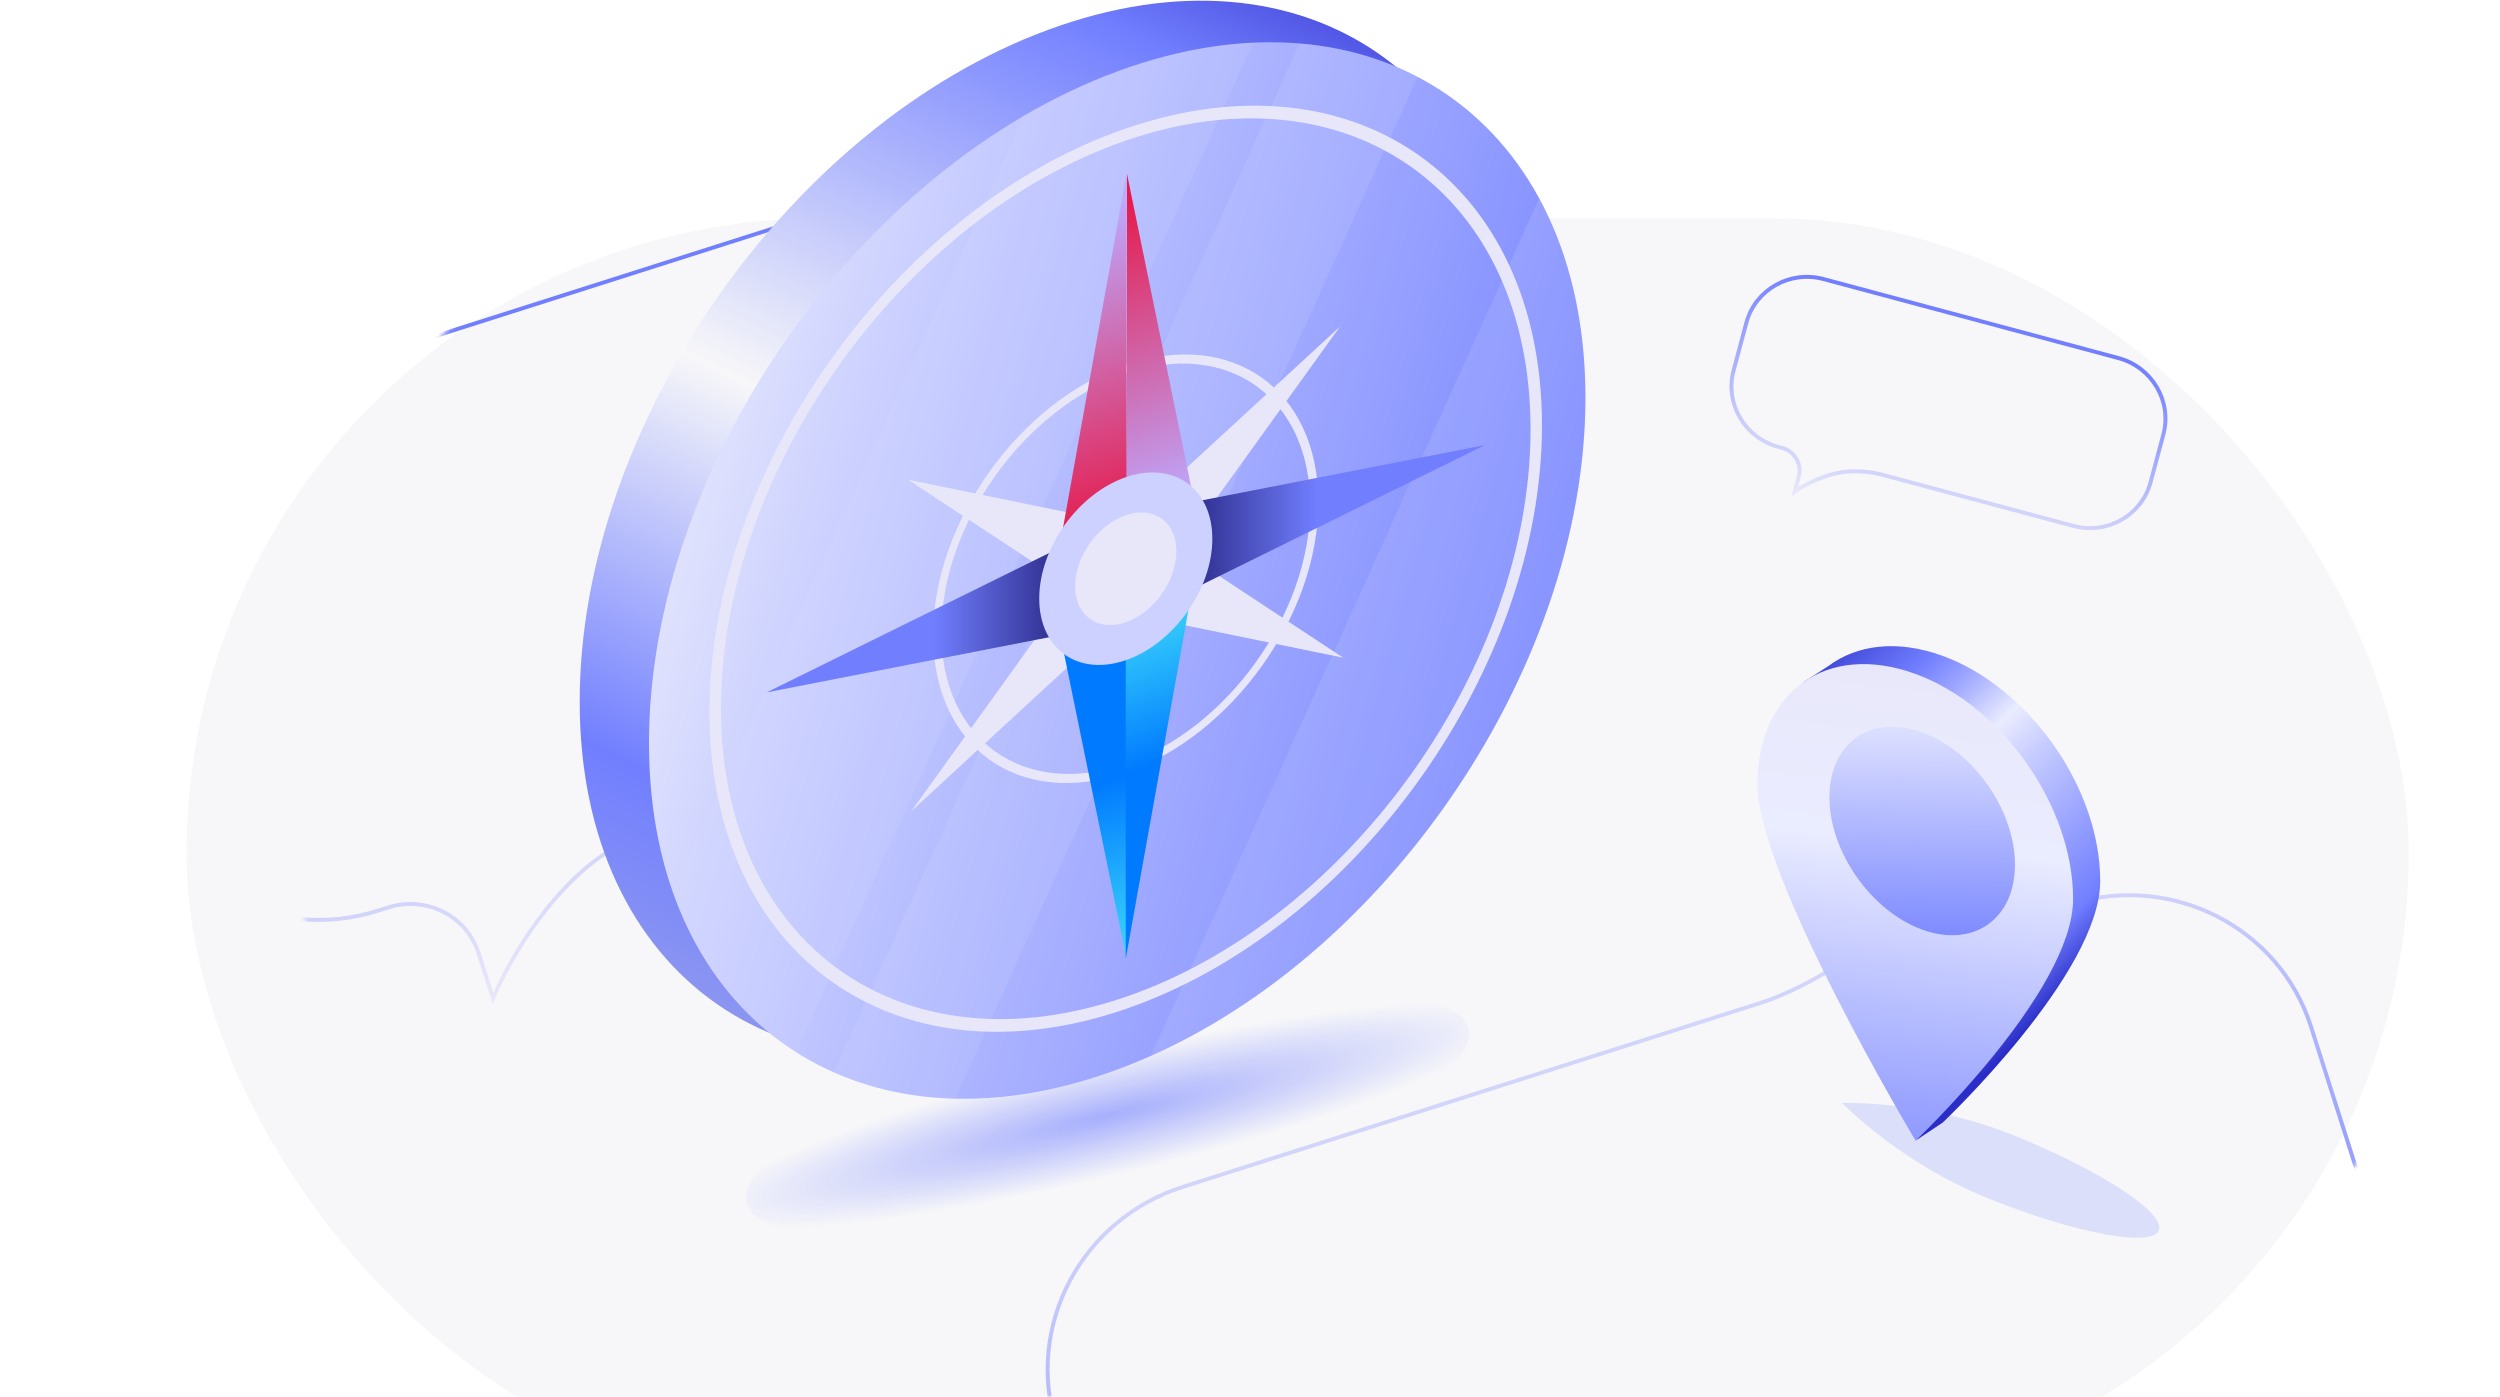 <svg width="630" height="352" viewBox="0 0 630 352" fill="none" xmlns="http://www.w3.org/2000/svg">
<g clip-path="url(#clip0_3032_6230)">
<g filter="url(#filter0_i_3032_6230)">
<rect x="70" y="32" width="560" height="320" rx="160" fill="#F7F7F9"/>
</g>
<mask id="mask0_3032_6230" style="mask-type:alpha" maskUnits="userSpaceOnUse" x="70" y="32" width="560" height="320">
<rect x="70.5" y="32.5" width="559" height="319" rx="159.5" fill="#FBFAFA" stroke="url(#paint0_linear_3032_6230)"/>
</mask>
<g mask="url(#mask0_3032_6230)">
<path d="M562.059 355.232C587.656 347.08 601.915 320.085 593.906 294.936L582.371 258.714C574.362 233.565 547.118 219.786 521.521 227.938C521.167 228.05 518.302 228.951 517.947 229.042C508.668 231.408 499.084 226.28 496.191 217.196L492.571 205.828C492.571 205.828 484.597 225.516 469.243 238.616C462.351 244.495 451.232 250.322 443.689 252.724L298.074 299.096C272.476 307.248 258.218 334.244 266.227 359.392L277.762 395.614C285.771 420.763 313.014 434.542 338.612 426.39L562.059 355.232Z" stroke="url(#paint1_linear_3032_6230)"/>
</g>
<mask id="mask1_3032_6230" style="mask-type:alpha" maskUnits="userSpaceOnUse" x="70" y="32" width="560" height="320">
<rect x="70.5" y="32.5" width="559" height="319" rx="159.5" fill="#F7F7F9" stroke="url(#paint2_linear_3032_6230)"/>
</mask>
<g mask="url(#mask1_3032_6230)">
<path d="M54.749 102.185C29.151 110.337 14.893 137.333 22.902 162.482L34.437 198.703C42.446 223.852 69.689 237.631 95.287 229.48C95.64 229.367 98.506 228.466 98.861 228.375C108.14 226.01 117.724 231.138 120.616 240.221L124.237 251.59C124.237 251.59 132.211 231.901 147.565 218.801C154.456 212.922 165.576 207.095 173.119 204.693L318.734 158.321C344.332 150.169 358.59 123.174 350.581 98.025L339.046 61.803C331.037 36.654 303.794 22.875 278.196 31.027L54.749 102.185Z" stroke="url(#paint3_linear_3032_6230)"/>
</g>
<path d="M459.544 70.328C451.035 68.048 442.322 72.977 440.082 81.336L436.856 93.376C434.616 101.735 439.698 110.36 448.206 112.64C448.324 112.671 449.274 112.93 449.388 112.967C452.368 113.956 454.106 117.068 453.297 120.087L452.285 123.866C452.285 123.866 457.97 119.842 464.526 118.944C467.469 118.54 471.57 118.9 474.077 119.572L522.478 132.541C530.987 134.821 539.7 129.892 541.94 121.533L545.166 109.493C547.406 101.134 542.324 92.509 533.816 90.229L459.544 70.328Z" stroke="url(#paint4_linear_3032_6230)"/>
<g filter="url(#filter1_f_3032_6230)">
<ellipse cx="93.535" cy="22.338" rx="93.535" ry="22.338" transform="matrix(-0.972 0.234 0.234 0.972 364.825 237.549)" fill="url(#paint5_radial_3032_6230)" fill-opacity="0.6"/>
</g>
<g filter="url(#filter2_f_3032_6230)">
<path d="M544.013 310.052C542.247 314.443 522.948 310.817 500.907 301.953C478.867 293.089 464.198 277.951 464.198 277.951C464.198 277.951 485.263 277.186 507.303 286.05C529.343 294.915 545.779 305.66 544.013 310.052Z" fill="#717FFF" fill-opacity="0.2"/>
</g>
<path d="M146.083 176.825C146.083 246.284 198.909 283.102 264.075 259.061C329.24 235.02 382.067 159.224 382.067 89.766C382.067 20.307 329.24 -16.511 264.075 7.53C198.909 31.57 146.083 107.367 146.083 176.825Z" fill="url(#paint6_linear_3032_6230)"/>
<path d="M163.542 187.301C163.542 256.759 216.369 293.578 281.535 269.537C346.7 245.496 399.527 169.7 399.527 100.241C399.527 30.783 346.7 -6.035 281.535 18.005C216.369 42.046 163.542 117.842 163.542 187.301Z" fill="url(#paint7_linear_3032_6230)"/>
<path d="M387.871 49.971L290.022 266.086C351.226 238.87 399.527 166.658 399.527 100.241C399.527 80.688 395.341 63.721 387.871 49.971Z" fill="#DADEFD" fill-opacity="0.15"/>
<path d="M240.696 276.866L357.272 19.389C348.364 14.719 338.338 11.838 327.48 10.946L210.088 270.226C219.318 274.317 229.616 276.597 240.696 276.866Z" fill="#DADEFD" fill-opacity="0.15"/>
<path d="M200.589 265.139L315.767 10.752C304.933 11.253 293.44 13.614 281.535 18.006C273.499 20.97 265.651 24.722 258.067 29.151L169.519 224.723C175.74 242.416 186.538 256.196 200.589 265.139Z" fill="#DADEFD" fill-opacity="0.15"/>
<path fill-rule="evenodd" clip-rule="evenodd" d="M283.687 35.437C340.025 16.039 385.696 48.615 385.696 108.199C385.696 167.784 340.025 231.812 283.687 251.21C227.349 270.609 181.678 238.032 181.678 178.448C181.678 118.864 227.349 54.836 283.687 35.437ZM283.687 32.392C341.615 12.446 388.575 45.942 388.575 107.208C388.575 168.474 341.615 234.309 283.687 254.256C225.759 274.202 178.799 240.706 178.799 179.44C178.799 118.174 225.759 52.338 283.687 32.392Z" fill="#E8E7F9"/>
<path fill-rule="evenodd" clip-rule="evenodd" d="M283.687 94.165C309.357 85.326 330.167 100.17 330.167 127.319C330.167 154.468 309.357 183.642 283.687 192.481C258.017 201.32 237.207 186.477 237.207 159.328C237.207 132.178 258.017 103.004 283.687 94.165ZM283.687 91.99C310.493 82.76 332.223 98.26 332.223 126.611C332.223 154.961 310.493 185.426 283.687 194.656C256.881 203.886 235.151 188.386 235.151 160.036C235.151 131.685 256.881 101.22 283.687 91.99Z" fill="#E8E7F9"/>
<path d="M229.671 204.382L289.344 149.426L278.03 137.221L229.671 204.382Z" fill="#E8E7F9"/>
<path d="M337.704 82.265L289.344 149.426L278.03 137.221L337.704 82.265Z" fill="#E8E7F9"/>
<path d="M228.874 120.895L278.184 153.387L289.19 133.26L228.874 120.895Z" fill="#E8E7F9"/>
<path d="M338.501 165.752L278.185 153.387L289.191 133.26L338.501 165.752Z" fill="#E8E7F9"/>
<path d="M193.196 174.482L283.687 156.809L283.687 129.838L193.196 174.482Z" fill="url(#paint8_linear_3032_6230)"/>
<path d="M374.179 112.165L283.687 156.809L283.687 129.838L374.179 112.165Z" fill="url(#paint9_linear_3032_6230)"/>
<path d="M283.893 153.476V241.569L267.028 159.283L283.893 153.476Z" fill="url(#paint10_linear_3032_6230)"/>
<path d="M283.893 131.942V43.849L267.028 137.749L283.893 131.942Z" fill="url(#paint11_linear_3032_6230)"/>
<path d="M283.686 153.547V241.639L300.551 147.74L283.686 153.547Z" fill="url(#paint12_linear_3032_6230)"/>
<path d="M284 131.9V43.807L300.864 126.093L284 131.9Z" fill="url(#paint13_linear_3032_6230)"/>
<circle cx="23.056" cy="23.056" r="23.056" transform="matrix(0.946 -0.326 0 -1 261.887 173.887)" fill="#CCD1FF"/>
<ellipse cx="13.486" cy="13.486" rx="13.486" ry="13.486" transform="matrix(0.946 -0.326 0 -1 270.936 161.2)" fill="#E8E7F9"/>
<path fill-rule="evenodd" clip-rule="evenodd" d="M489.563 282.889C489.678 282.78 529.254 245.32 529.254 222.006C529.254 198.659 511.445 173.251 489.477 165.255C478.162 161.137 467.95 162.441 460.707 167.866L460.711 167.861L454.257 172.037H456.372C452.158 177.212 449.701 184.38 449.701 193.052C449.701 213.817 481.232 268.709 488.207 280.598L482.729 287.445L489.563 282.89L489.563 282.889Z" fill="url(#paint14_linear_3032_6230)"/>
<path d="M522.42 226.562C522.42 249.909 482.728 287.445 482.728 287.445C482.728 287.445 442.867 220.955 442.867 197.607C442.867 186.075 447.212 177.1 454.256 172.037C461.474 166.849 471.526 165.764 482.643 169.811C504.611 177.806 522.42 203.215 522.42 226.562Z" fill="url(#paint15_linear_3032_6230)"/>
<circle cx="24.883" cy="24.883" r="24.883" transform="matrix(0.94 0.342 0 1 461 176)" fill="url(#paint16_radial_3032_6230)"/>
<circle cx="24.883" cy="24.883" r="24.883" transform="matrix(0.94 0.342 0 1 461 176)" fill="url(#paint17_linear_3032_6230)"/>
</g>
<defs>
<filter id="filter0_i_3032_6230" x="47" y="32" width="583" height="343" filterUnits="userSpaceOnUse" color-interpolation-filters="sRGB">
<feFlood flood-opacity="0" result="BackgroundImageFix"/>
<feBlend mode="normal" in="SourceGraphic" in2="BackgroundImageFix" result="shape"/>
<feColorMatrix in="SourceAlpha" type="matrix" values="0 0 0 0 0 0 0 0 0 0 0 0 0 0 0 0 0 0 127 0" result="hardAlpha"/>
<feOffset dx="-23" dy="23"/>
<feGaussianBlur stdDeviation="17"/>
<feComposite in2="hardAlpha" operator="arithmetic" k2="-1" k3="1"/>
<feColorMatrix type="matrix" values="0 0 0 0 0.443 0 0 0 0 0.498 0 0 0 0 1 0 0 0 0.2 0"/>
<feBlend mode="normal" in2="shape" result="effect1_innerShadow_3032_6230"/>
</filter>
<filter id="filter1_f_3032_6230" x="158.999" y="221.31" width="240.197" height="119.619" filterUnits="userSpaceOnUse" color-interpolation-filters="sRGB">
<feFlood flood-opacity="0" result="BackgroundImageFix"/>
<feBlend mode="normal" in="SourceGraphic" in2="BackgroundImageFix" result="shape"/>
<feGaussianBlur stdDeviation="14.5" result="effect1_foregroundBlur_3032_6230"/>
</filter>
<filter id="filter2_f_3032_6230" x="435.198" y="248.935" width="137.945" height="91.983" filterUnits="userSpaceOnUse" color-interpolation-filters="sRGB">
<feFlood flood-opacity="0" result="BackgroundImageFix"/>
<feBlend mode="normal" in="SourceGraphic" in2="BackgroundImageFix" result="shape"/>
<feGaussianBlur stdDeviation="14.5" result="effect1_foregroundBlur_3032_6230"/>
</filter>
<linearGradient id="paint0_linear_3032_6230" x1="350" y1="32" x2="350" y2="352" gradientUnits="userSpaceOnUse">
<stop stop-color="#717FFF"/>
<stop offset="1" stop-color="#E8E7F9"/>
</linearGradient>
<linearGradient id="paint1_linear_3032_6230" x1="450.335" y1="390.811" x2="400.739" y2="235.072" gradientUnits="userSpaceOnUse">
<stop stop-color="#717FFF"/>
<stop offset="1" stop-color="#E8E7F9"/>
</linearGradient>
<linearGradient id="paint2_linear_3032_6230" x1="350" y1="32" x2="350" y2="352" gradientUnits="userSpaceOnUse">
<stop stop-color="#717FFF"/>
<stop offset="1" stop-color="#E8E7F9"/>
</linearGradient>
<linearGradient id="paint3_linear_3032_6230" x1="166.472" y1="66.606" x2="216.069" y2="222.345" gradientUnits="userSpaceOnUse">
<stop stop-color="#717FFF"/>
<stop offset="1" stop-color="#E8E7F9"/>
</linearGradient>
<linearGradient id="paint4_linear_3032_6230" x1="496.68" y1="80.279" x2="482.809" y2="132.045" gradientUnits="userSpaceOnUse">
<stop stop-color="#717FFF"/>
<stop offset="1" stop-color="#E8E7F9"/>
</linearGradient>
<radialGradient id="paint5_radial_3032_6230" cx="0" cy="0" r="1" gradientUnits="userSpaceOnUse" gradientTransform="translate(93.535 22.338) rotate(90) scale(22.338 154.142)">
<stop stop-color="#717FFF"/>
<stop offset="0.677" stop-color="#717FFF" stop-opacity="0"/>
</radialGradient>
<linearGradient id="paint6_linear_3032_6230" x1="454.125" y1="16.5" x2="303.625" y2="329.75" gradientUnits="userSpaceOnUse">
<stop offset="0.043" stop-color="#2D29C6"/>
<stop offset="0.192" stop-color="#717FFF"/>
<stop offset="0.539" stop-color="#F7F7F9"/>
<stop offset="0.824" stop-color="#717FFF"/>
<stop offset="0.966" stop-color="#8D97F0"/>
</linearGradient>
<linearGradient id="paint7_linear_3032_6230" x1="163.383" y1="11.1" x2="433.637" y2="88.124" gradientUnits="userSpaceOnUse">
<stop stop-color="#F7F7F9"/>
<stop offset="0.272" stop-color="#CCD1FF"/>
<stop offset="1" stop-color="#717FFF"/>
</linearGradient>
<linearGradient id="paint8_linear_3032_6230" x1="193.196" y1="174.482" x2="283.687" y2="174.482" gradientUnits="userSpaceOnUse">
<stop offset="0.464" stop-color="#717FFF"/>
<stop offset="1" stop-color="#0A014F"/>
</linearGradient>
<linearGradient id="paint9_linear_3032_6230" x1="374.179" y1="112.165" x2="283.687" y2="112.165" gradientUnits="userSpaceOnUse">
<stop offset="0.464" stop-color="#717FFF"/>
<stop offset="1" stop-color="#0A014F"/>
</linearGradient>
<linearGradient id="paint10_linear_3032_6230" x1="275.46" y1="244.472" x2="248.343" y2="165.717" gradientUnits="userSpaceOnUse">
<stop stop-color="#3DD9FA"/>
<stop offset="0.527" stop-color="#007AFF"/>
</linearGradient>
<linearGradient id="paint11_linear_3032_6230" x1="275.46" y1="52.219" x2="300.896" y2="126.088" gradientUnits="userSpaceOnUse">
<stop stop-color="#BDAAFF"/>
<stop offset="1" stop-color="#E51A4B"/>
</linearGradient>
<linearGradient id="paint12_linear_3032_6230" x1="292.119" y1="238.736" x2="265.001" y2="159.98" gradientUnits="userSpaceOnUse">
<stop offset="0.527" stop-color="#007AFF"/>
<stop offset="1" stop-color="#3DD9FA"/>
</linearGradient>
<linearGradient id="paint13_linear_3032_6230" x1="292.432" y1="47.087" x2="317.646" y2="120.314" gradientUnits="userSpaceOnUse">
<stop stop-color="#E51A4B"/>
<stop offset="1" stop-color="#BDAAFF"/>
</linearGradient>
<linearGradient id="paint14_linear_3032_6230" x1="453.687" y1="161.295" x2="542.525" y2="251.953" gradientUnits="userSpaceOnUse">
<stop stop-color="#2A2DC7"/>
<stop offset="0.203" stop-color="#717FFF"/>
<stop offset="0.273" stop-color="#98A2FF"/>
<stop offset="0.395" stop-color="#EAECFF"/>
<stop offset="0.479" stop-color="#C9CEFF"/>
<stop offset="0.768" stop-color="#717FFF"/>
<stop offset="0.87" stop-color="#2A2DC7"/>
</linearGradient>
<linearGradient id="paint15_linear_3032_6230" x1="463.167" y1="155.333" x2="445.389" y2="307.11" gradientUnits="userSpaceOnUse">
<stop stop-color="#E8E7F9"/>
<stop offset="0.358" stop-color="#EAECFF"/>
<stop offset="1" stop-color="#717FFF"/>
</linearGradient>
<radialGradient id="paint16_radial_3032_6230" cx="0" cy="0" r="1" gradientUnits="userSpaceOnUse" gradientTransform="translate(24.859 25.014) rotate(61.979) scale(18.98 24.365)">
<stop stop-color="#CCD1FF"/>
<stop offset="1" stop-color="#F7F7F9"/>
</radialGradient>
<linearGradient id="paint17_linear_3032_6230" x1="32.882" y1="55.772" x2="13.082" y2="-4.585" gradientUnits="userSpaceOnUse">
<stop stop-color="#717FFF"/>
<stop offset="1" stop-color="#EAECFF"/>
</linearGradient>
<clipPath id="clip0_3032_6230">
<rect width="630" height="352" fill="white"/>
</clipPath>
</defs>
</svg>
